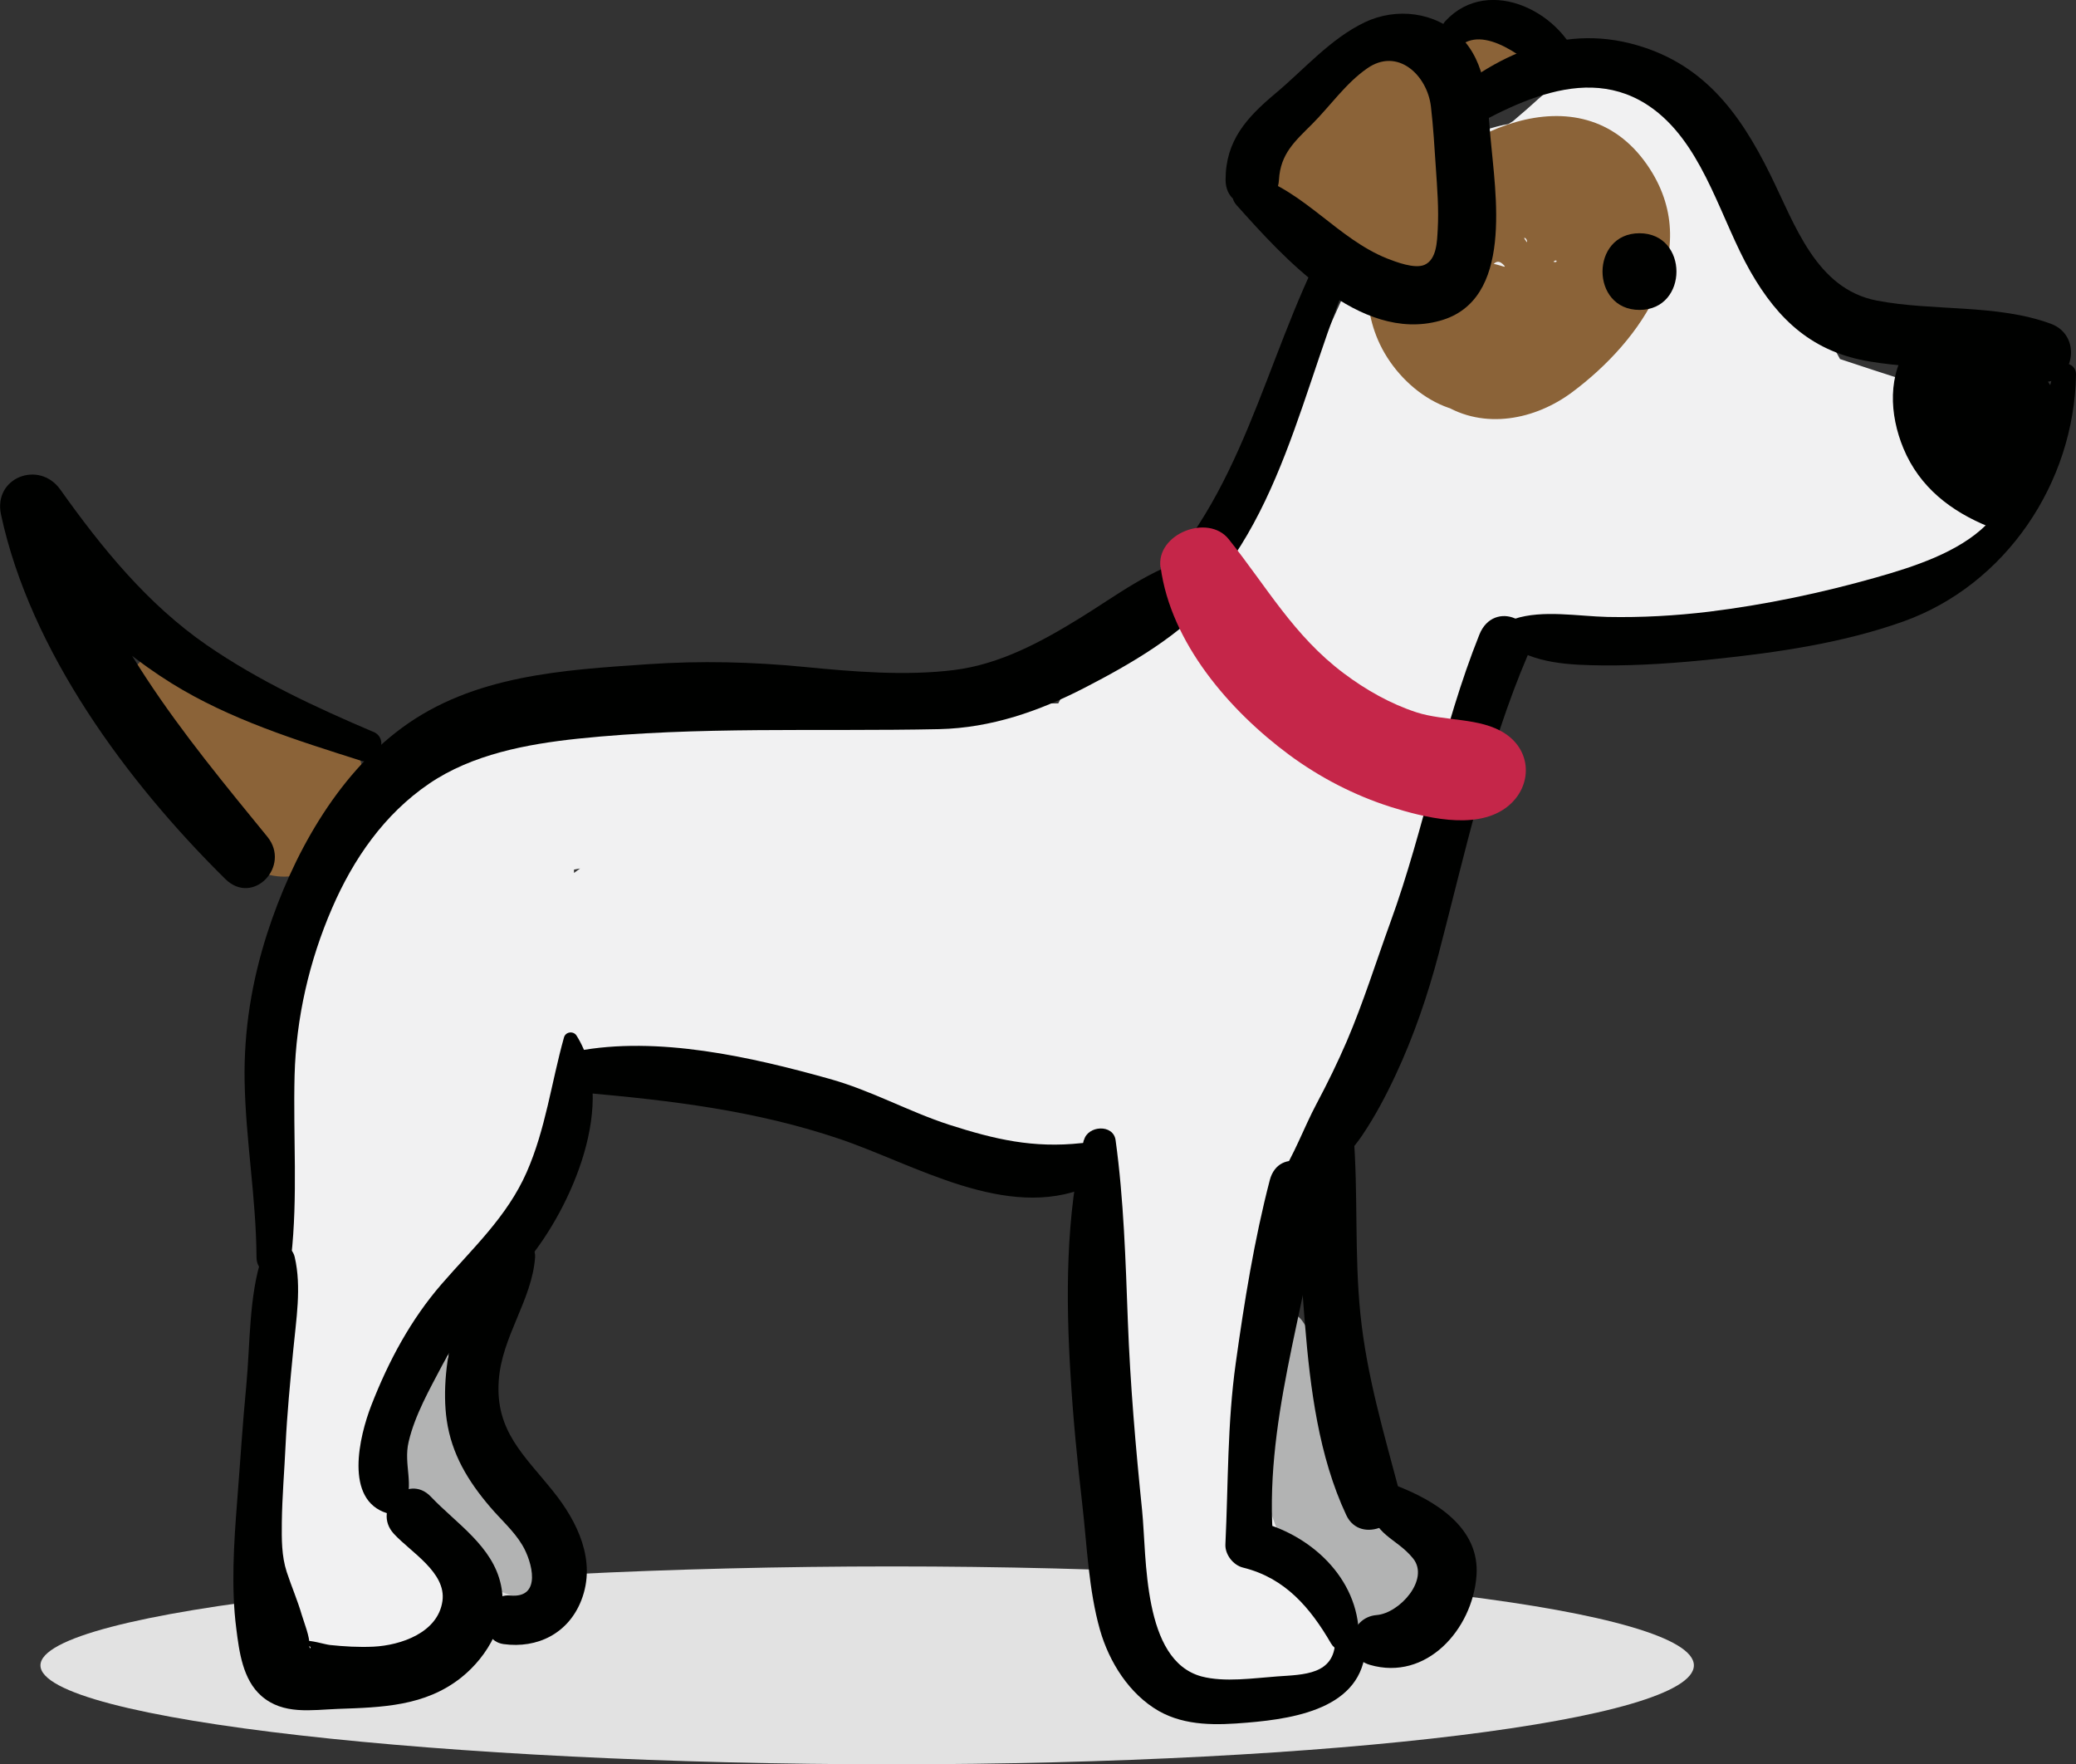 <svg xmlns="http://www.w3.org/2000/svg" id="Camada_2" data-name="Camada 2" viewBox="0 0 122.13 103.78"><rect x="0" y="0" width="122.13" height="103.78" fill="#333333" stroke="none"/><defs><style>      .cls-1 {        fill: #e2e2e2;      }      .cls-2 {        fill: #f1f1f2;      }      .cls-3 {        fill: #000100;      }      .cls-4 {        fill: #8b6338;      }      .cls-5 {        fill: #b2b3b3;      }      .cls-6 {        fill: #c52649;      }    </style></defs><g id="Calculadora"><g><path class="cls-4" d="M88.01,5.92c3.11,0,3.12-4.84,0-4.84s-3.12,4.84,0,4.84h0Z"></path><path class="cls-2" d="M65.9,46.07c5.72-2.37,10.22-5.82,13.95-10.75,3.46-4.57,5.74-9.98,6.67-15.63.32-1.92-.34-3.84-2.27-4.62-1.64-.66-4.09-.2-4.89,1.6-4.52,10.17-10.15,20.66-10.01,32.09.05,4.22,5.72,5.75,7.9,2.14,3.96-6.56,8.8-12.75,10.76-20.28l-7.99-1.08c.18,3.04-.22,5.98-1.15,8.87-.95,2.95-2.55,5.56-3.9,8.32,2.51.68,5.02,1.36,7.53,2.04.14-1.85,1.37-3.65,1.75-5.49-2.39-.66-4.79-1.32-7.18-1.98-.22,1.32-.88,2.64-1.37,3.88-.42,1.05-.84,2.1-1.28,3.15-.26.63-.53,1.26-.79,1.9-.1.23-.2.47-.3.7.27-.64-.2.47-.2.48-1,2.36-1.99,4.73-2.98,7.09.4-.94-.12.28-.24.55-.15.35-.3.7-.46,1.05-.14.32-.26.67-.45.97-2.19,3.47,2.05,7.13,5.37,5.37,3.13-1.65,4.34-4.66,5.36-7.86-2.52-.69-5.03-1.39-7.55-2.08-.42,1.76-.39,3.6-.4,5.4,0,.91,0,1.81-.04,2.72-.01.4-.04.8-.06,1.2-.03.32-.01.25.05-.21-.03.18-.06.35-.11.53-1.23,5.01,5.87,6.8,7.61,2.1,4.34-11.7,7.69-23.75,11.97-35.47l-5.12,2.91c4.39,1.68,9.98,1.24,14.57.87,4.78-.38,10.41-.78,14.63-3.31,4.2-2.51,1.32-8.46-3.2-7.6-2.25.43-4.34-.2-6.25-1.4-.7,2.58-1.4,5.16-2.1,7.74,2.76-.3,5.51-.61,8.27-.91,2.11-.23,3.91-1.44,4.18-3.69.25-2.14-.98-4.02-3.05-4.67-3.92-1.25-7.83-2.56-11.72-3.9-2.17-.75-4.69.68-5.51,2.7s-.25,4.89,1.91,5.83c2.37,1.03,4.72,2.09,7.07,3.16.82-3.02,1.64-6.05,2.46-9.07-1.11.04.9.33,1.06.37.45.38.54.43.29.17-.18-.19-.17-.19.01.02.05.38-.07-.15-.19-.38-.14-.26-.28-.52-.42-.78-.76-1.42-1.53-2.82-2.7-3.97-1.15-1.13-2.59-1.99-3.98-2.79-.5-.29-.36-.17-.61-.46-.68-.81-1.24-1.71-1.97-2.49-2.71-2.87-6.81-4.7-10.76-3.68-3.87,1-7.39,4.77-6.87,8.98.31,2.51,1.93,4.68,4.68,4.68,2.43,0,4.81-2.14,4.68-4.68.01-.58-.02-.65-.09-.2-.21.35-.17.28.12-.2.35.38-1.47.21.11.12-.32.02.4.06.64.17-.19-.08.58.44.68.53,1.75,1.59,2.06,4.7,2.35,7.11.6,5,6.73,5.89,8.64,1.17.73-1.8.63-3.96.54-5.87-.12-2.45-.49-4.92-1.06-7.31-.45-1.89-1.05-3.92-2.1-5.56-1.73-2.7-4.99-3.73-7.85-2.1-1,.57-1.85,1.37-2.7,2.13-.17.15-1.01.86-.87.76.42-.3-1.25.75-.37.28-1.6.85-3.01,1.32-4.33,2.65-1.11,1.12-1.91,2.43-2.49,3.88-.5,1.26-.77,2.6-.76,3.95.02,2.42.85,4.19,2.95,5.46,2.94,1.78,6.03,3.34,9.05,4.97,4.16,2.24,8.83-3.28,5.18-6.72-1.78-1.68-3.72-3.21-6.19-3.61-2.66-.43-5.25.55-6.9,2.71-1.64,2.15-1.96,5.59.08,7.64,1.01,1.01,2.6,1.36,3.92,1.85,1.35.5,2.7.99,4.06,1.49.38-2.83.77-5.65,1.15-8.48-1.18-.13-2.37-.24-3.55-.42-2.35-.35-4.73.58-5.41,3.07-.64,2.33.78,4.74,3.07,5.41,3.24.95,6.47,1.9,9.7,2.88,2.52.76,5.3-.91,5.99-3.4.66-2.38-.81-5.49-3.4-5.99-3.32-.64-6.63-1.31-9.95-1.97-.39,2.88-.78,5.76-1.17,8.64,1.58.1,3.15.26,4.72.41,2.11.21,4.01-1.8,4.24-3.74.26-2.22-1.01-4-3.09-4.74-2.04-.72-4.07-1.44-6.11-2.16,1,1,1.99,1.99,2.99,2.99.24.61-.42,1.71-.91,1.95.22-.11-1.56.58-1.1.07.18-.2,1.72,1.37,1.82,1.46,1.73-2.24,3.46-4.48,5.18-6.72-3.2-1.8-6.43-3.54-9.65-5.3.66.85,1.31,1.7,1.97,2.56-.14-.53-.06-1.34.3-1.76.44-.52.58-.63,1.02-.88-.32.18.85-.37.77-.33.37-.16.72-.3,1.06-.51,1.27-.74,2.39-1.78,3.46-2.78.11-.1.52-.63.29-.27-.24.17-.2.15.12-.07l-.48.18-1.49-.03-1.14-.6-.29-.35c.07.11.14.23.2.35.04,0,.35.77.1.19-.22-.52.06.2.09.3.18.56.36,1.12.51,1.68.34,1.28.61,2.6.78,3.91-.06-.46,0,.05.01.23.03.37.07.74.09,1.1.04.56.07,1.12.06,1.68,0,.33-.04.65-.06.97.03-.35.13-.56.01-.09s-.67,1.73-.08.56c2.73.74,5.47,1.48,8.2,2.22-.61-5.95-1.98-12.66-7.93-15.55-5.93-2.88-14.14.85-14.03,8.01h9.36c-.09-.98-.3.08-.36.38.4-.39.46-.44.17-.15-.32.09-.33.1,0,0,.46-.11-.91-.39.22.03-.62-.23,1.13.71.72.39,1.16.92,1.45,1.78,2.48,2.94.91,1.03,2.07,1.82,3.23,2.55.48.3.98.57,1.44.91.27.18.27.18-.01,0,.41.44.46.47.16.11.6.83.98,1.83,1.47,2.72,1.51,2.78,3.95,4.94,7.29,4.86,2.41-.06,4.49-1.8,4.78-4.22.3-2.54-1.16-4.45-3.49-5.34-2.41-.92-4.83-1.85-7.23-2.8-.83,3-1.66,6-2.48,9.01,3.99.99,7.98,2.02,11.94,3.11v-8.21c-2.75.37-5.49.75-8.24,1.12-1.57.21-2.8,2.03-2.97,3.45-.2,1.64.52,3.27,1.98,4.14,3.89,2.31,8.23,2.9,12.65,2.25-1.07-2.53-2.14-5.07-3.2-7.6-.46.25-.87.31-.1.08-.42.12-.83.29-1.26.41-.97.28-1.96.51-2.94.71-2.63.55-3.84.69-6.59.91-2.39.19-4.78.29-7.18.21-.58-.02-1.15-.05-1.73-.1-.34-.03-1.56-.21-.61-.04-.82-.14-1.62-.3-2.39-.59-2.22-.84-4.42.95-5.12,2.91-4.23,11.74-7.39,23.83-11.55,35.59,2.54.7,5.08,1.4,7.61,2.1.41-1.77.38-3.61.38-5.41,0-.91,0-1.81.02-2.72.01-.4.04-.8.06-1.2.05-1.06-.08.24.06-.33,1.18-4.92-6-6.87-7.55-2.08-.49,1.5-.63,2.56-1.77,3.16,1.79,1.79,3.58,3.58,5.37,5.37.62-.97.99-2.19,1.44-3.24,1.04-2.45,2.07-4.9,3.04-7.38.9-2.3,1.78-4.61,2.63-6.93.49-1.34,1.16-2.78,1.36-4.2.28-1.99-.48-4-2.6-4.58-1.79-.49-4.24.61-4.58,2.6-.39,2.27-1.84,4.2-2.51,6.4-1.12,3.67,4.17,7.15,6.76,3.93,5.11-6.35,8.02-15.06,6.69-23.17-.64-3.87-7.23-3.9-7.84,0-1.09,6.89-6.76,12.4-10.24,18.16,2.63.71,5.27,1.43,7.9,2.14-.12-10.22,4.86-19.85,8.69-29.07-2.52-.69-5.03-1.39-7.55-2.08-1.33,9.47-7.4,17.67-15.59,22.47-3.09,1.81-1,7.45,2.53,5.99h0Z"></path><path class="cls-4" d="M83.24,17.17c-1.48,2.24-.53,5.24,1.65,6.61,2.42,1.52,5.43.91,7.6-.71,4.08-3.04,7.85-8.39,4.42-13.36-3.95-5.72-11.67-1.9-14.86,2.57-1.63,2.28-2.1,5.13-.98,7.73,1.21,2.8,4.49,5.2,7.62,3.92,1.76-.72,3.11-2.06,3.11-4.09,0-1.82-1.31-3.66-3.11-4.09-.08-.02-.79-.25-.82-.22.59-.62,1.17,1.18,1.32,1.29.35.26-.29.49.48-.09.34-.26,1.4-.92,1.64-1.24.31-.43.42.14-.07-.17-.78-.5-.82-.26-1.49-1.17-.27-.37.29-.03,0,.22-.04.03.05-.31,0-.22-.34.6-.79,1.06-1.27,1.56-.45.45-.96.78-1.41,1.19l-.43.26c1.16.05,1.46-.02.9-.2-.56-.21.13.15.16.22-.85-1.89-3.48-1.45-4.44,0h0Z"></path><path class="cls-1" d="M2.38,97.96c0-3.21,24.03-5.82,50.09-5.82s47.18,2.6,47.18,5.82-21.12,5.82-47.18,5.82-50.09-2.6-50.09-5.82Z"></path><path class="cls-4" d="M18.94,49.31c-1.17-3.69-3.72-7.4-6.15-10.39-2.36-2.91-7.18.87-5.18,4,1.06,1.66,2.33,3.3,4.09,4.26,1.66.9,3.59,1.17,5.39,1.65,1.76.46,3.65-.58,4.14-2.35.43-1.58-.54-3.88-2.35-4.14-1.49-.21-2.75-.24-4.15-.81.43.17,0,.02-.17-.12-.24-.19.2.25-.2-.15-.34-.34-.7-1.01-1.05-1.68-1.9,1.11-3.8,2.22-5.7,3.33,1.21,1.79,2.53,3.51,3.92,5.16,1.53,1.81,3.56,4.1,6.21,3.35.87-.25,1.48-1.22,1.2-2.11h0Z"></path><path class="cls-2" d="M18.84,71.93c-4.01,3.67-4.82,10.16-4.38,15.27.11,1.29.27,2.6.72,3.82.32.87.67,1.57,1.23,2.29s.35.67.29.38-.68-3.31.06-3.24c-.05,0-.37.57-.41.63-.81,1.48-.85,3.3,0,4.77,1.18,2.04,3.26,2.45,5.4,2.57,3.85.22,6.44-5.41,3.3-7.98-.78-.64-.18.69-.29-.16.14.98.02-.57.02-.8.04-1.29.21-2.55.16-3.85-.09-2.35-1.74-4.39-4.13-4.68-2.14-.26-4.82,1.04-5.22,3.41l-.36,2.1h9.07c-1.3-4.62.69-9.98,2.46-14.62-2.9-.8-5.8-1.6-8.7-2.4-.55,3.83-2.49,7.3-3.09,11.12,2.94.4,5.88.8,8.81,1.19.03-.79.05-1.58.09-2.37.02-.33.04-.66.07-.99.08-.82-.25.91.08-.44.07-.29.14-.59.23-.87-.15.44-.05.07.08-.16.22-.4.5-.68,1.24-1.27-2.5-1.46-5-2.91-7.5-4.37-.47,1.25-.27,2.77-.12,4.07.07.66.17,1.31.23,1.97.02.27,0,.58.05.84.18.78.24-.83.05-.31-.82,2.26.92,4.87,3.11,5.47,2.49.68,4.63-.85,5.47-3.11.78-2.09,1.59-4.17,2.44-6.23.1-.25.2-.49.31-.74-.36.85.18-.41.2-.47.28-.64.56-1.28.85-1.91.67-1.46,1.37-2.9,2.17-4.29.29-.51.6-1.02.92-1.51.17-.27.37-.52.54-.79-.52.83-.31.4-.16.19.31-.41.7-.84.97-1.3.43-.74-.66.72-.11.17.44-.44-.42.29-.43.3.53-.27-1.18.22-.3.13.31-.03.65-.12.96-.18-1.18.23-.29.04-.02.02.5-.04,1.1-.18,1.56-.18-.93,0,.7.18.95.2.74.07,1.47.14,2.21.22,2.63.29,5.3.8,8.31,1.32,2.34.41,4.67.85,7.02,1.19,1.35.2,2.4.28,3.68.62,1.53.41,3.7,1.63,4.49,2.48-.46-.5-.1,0-.03,0l.19.34c-.18-.47-.18-.46,0,.05.19.71.4,1.41.5,2.14-.12-.83.05.77.05.74.03.51.06,1.02.08,1.53.03,1.06.02,2.13.01,3.2-.03,7.35-.64,23.09,10.07,23.35,3.72.09,5.74-4.81,3.06-7.38-1.86-1.78-2.79-4.59-3.08-7.37-.37-3.6-.13-7.24.17-10.83.68-8.11,3.29-15.82,5.65-23.56.4-1.31,0-2.98-1.03-3.91-2.59-2.35-5.89-3.12-8.64-5.14-1.51-1.11-2.57-1.45-4.34-1.33-1.05.07-2.11.08-3.17.09-5.4.06-10.78-.05-16.17.24-5.31.29-10.56,1.06-15.78,2.09-3.21.63-6.61,1.6-9.15,3.75-2.74,2.31-3.6,5.62-3.97,9.03-.19,1.69-.27,3.28-.52,4.53-.41,2.03-.8,4.04-.94,6.11-.29,4.18.15,8.37.2,12.55.03,2.24,1.7,4.19,3.94,4.46,2.35.28,4.18-1.07,4.98-3.25,1.71-4.67,2.51-9.64,3.54-14.48.52-2.46,1.07-4.92,1.79-7.34.32-1.07.67-2.14,1.09-3.18-.37.92.28-.57.37-.73.23-.43.48-.85.74-1.26-2.82-1.19-5.64-2.38-8.46-3.57-.08.23-.18.46-.25.69.37-1.22.13-.29-.03.02-.34.68-.66,1.36-1.01,2.04-.79,1.54-1.62,3.07-2.43,4.59-1.59,2.98-3.24,6.08-4.25,9.32-.67,2.17.62,4.6,2.66,5.43,2.26.91,4.36.02,5.74-1.88.5-.69-.39.45,0,0,.19-.23.38-.46.58-.69.38-.44.77-.86,1.18-1.28.94-.98,1.93-1.91,2.94-2.82,2.26-2.04,4.62-3.96,7.02-5.83.95-.74,1.59-1.24,2.85-2.18.99-.74,1.99-1.47,2.98-2.2,1.53-1.14,3.13-2.24,4.55-3.52-2.38-1.39-4.77-2.77-7.15-4.16.41-.85.5-1.09.28-.72.52-.65.64-.81.36-.47-.16.13-.31.34-.45.49-.47.49-.98.95-1.48,1.41-1.3,1.18-2.64,2.3-3.96,3.46-2.19,1.92-5.16,4.06-6.15,6.92-1.32,3.84,4.19,7.03,6.87,4,.58-.66-.94.49-.16.11.38-.18.74-.42,1.11-.61.45-.23.92-.44,1.37-.66.25-.12-.72.29.12-.06.3-.12.59-.24.89-.36,2.85-1.16,5.73-2.22,8.61-3.3,2.73-1.02,5.46-2.04,8.15-3.17,1.85-.77,4.48-1.57,5.8-3.21-2-1.54-4-3.09-6-4.63-.24.48.53-.98-.06,0-.09.16.8-.49.15-.13-.19.11-.38.24-.56.36-.48.29-.98.59-1.47.86.55-.3-.03.01-.28.11-.3.12-.6.24-.91.36-2.86,1.11-5.78,2.08-8.69,3.08-2.75.95-5.52,1.89-8.22,2.99-2.11.87-4.61,1.79-5.85,3.86-2.03,3.38,2.73,7.14,5.49,4.24.51-.54-.58.16.21-.16.21-.09.43-.22.63-.32-.24.12-.52.2-.11.05,1.06-.38,2.14-.68,3.24-.93,2.69-.61,5.42-1,8.15-1.4,2.18-.32,5.71-.72,7.94-1.16,2-.39,4.22-.91,5.98-2-1.78-1.37-3.56-2.74-5.34-4.1l-.71,3.51c-.65,3.21,3.42,6.33,5.94,3.46,1.84-2.09,4.18-3.62,6.06-5.67-1.95-1.14-3.91-2.27-5.86-3.41-.48,3.48-1.6,6.71-2.85,9.97-1.42,3.67,4.77,6.32,6.41,2.7.94-2.07,1.83-4.17,2.73-6.26-2.08-.88-4.16-1.76-6.25-2.63-.46,2.09-.9,4.19-1.39,6.27-1.02,4.26,4.87,5.68,6.43,1.77-.2.51.3-.54.29-.52.18-.32.37-.63.57-.94.41-.65.86-1.29,1.32-1.91.96-1.26,2.02-2.47,3.19-3.54-1.91-.79-3.83-1.59-5.74-2.38.07-.52-.21.67-.2.63-.1.37-.22.73-.34,1.1-.29.87-.61,1.74-.93,2.6-.57,1.54-1.18,3.1-1.43,4.74l6.97.94c.15-1.36.29-2.73.44-4.09l-7.12.96c.1.29-.13,1.42-.99,1.41-1.6-.01-3.41-1.53-4.92-1.98-2.35-.7-4.84-1.08-7.24-1.54-3.2-.61-6.4-1.17-9.63-1.64-2.54-.37-5.13-.89-7.68-.49-2.12.33-3.29,2.98-2.77,4.87.62,2.26,2.75,3.09,4.87,2.77-1.7.26-.38.1.12.12.57.03,1.14.09,1.7.15.4.04.8.1,1.2.15-.98-.12.06,0,.27.04.85.13,1.71.25,2.56.39,3.6.58,7.19,1.23,10.76,1.97,3.1.64,6.17,1.96,9.28,2.37s5.65-.4,7.64-2.68c1.82-2.09,2.82-5.14,1.81-7.84-1.43-3.83-6.82-3.22-7.12.96-.1,1.36-.19,2.73-.29,4.09-.14,1.91,1.73,3.55,3.55,3.55,2.1,0,3.33-1.64,3.55-3.55-.07.64.15-.6.15-.6.11-.45.24-.89.37-1.34.26-.89.56-1.76.85-2.64.59-1.8,1.05-3.55,1.3-5.44.41-3.09-3.84-4.16-5.74-2.38-2.89,2.71-5.59,6.19-7.04,9.89,2.14.59,4.28,1.18,6.43,1.77.49-2.08,1.04-4.15,1.56-6.23.91-3.61-4.54-6.26-6.25-2.63-.97,2.05-1.95,4.1-2.89,6.17,2.14.9,4.27,1.8,6.41,2.7,1.26-3.27,2.37-6.49,2.85-9.97.22-1.57-.15-3.1-1.61-3.96-1.3-.76-3.2-.59-4.25.55-1.88,2.05-4.21,3.59-6.13,5.6,1.98,1.15,3.96,2.31,5.94,3.46l.86-3.47c.76-3.08-2.54-5.67-5.34-4.1-.74.42.78-.18-.34.15-.42.12-.84.25-1.27.36-1.13.28-2.27.44-3.41.67-2.8.54-5.61,1-8.42,1.47-2.64.44-5.29.89-7.87,1.6-2.1.58-4.5,1.34-6.01,3,1.83,1.41,3.66,2.82,5.49,4.24.25-.44-.62.72-.26.33.5-.54-.4.22-.15.1.37-.19.71-.44,1.08-.64.5-.27,1.02-.5,1.54-.74.67-.3-.5.2.29-.13.3-.12.6-.25.91-.36,2.86-1.12,5.8-2.04,8.71-3.01,2.76-.92,5.54-1.84,8.23-2.96.87-.42,1.1-.5.69-.26-.23.13-.19.13.11,0,.24-.09.48-.19.72-.28.64-.26,1.29-.52,1.91-.84,1.1-.57,1.99-1.33,2.68-2.35,2.51-3.68-2.95-7.54-6-4.63.35-.33.83-.51.07-.13-.38.19-.75.39-1.13.58-.22.1-.44.2-.66.3-.1.05-.96.41-.4.18s-.38.15-.49.2c-.3.12-.59.24-.89.35-2.86,1.12-5.75,2.15-8.64,3.19-2.74.99-5.48,1.97-8.18,3.06-.51.21-1.01.44-1.52.63,1.15-.45-.57.22-.78.32-.44.19-.89.38-1.32.59-.84.41-1.7.9-2.35,1.58,2.29,1.33,4.58,2.67,6.87,4-.39.81-.48,1.04-.26.69-.5.62-.61.77-.33.44.15-.11.33-.35.46-.48.48-.48,1-.93,1.51-1.38,1.32-1.15,2.69-2.26,4.03-3.39,2.29-1.95,5.22-3.96,6.3-6.88.65-1.75-.43-3.93-1.97-4.83-1.7-1-3.76-.6-5.18.67-.21.19-.44.35-.64.54-.51.46.69-.5.24-.19-.18.12-.35.26-.52.39-.88.65-1.76,1.29-2.64,1.94-2.27,1.65-4.55,3.28-6.8,4.96-4.9,3.66-9.85,7.41-13.6,12.29,2.8,1.18,5.6,2.36,8.41,3.54.09-.27.2-.54.3-.82-.42,1.17-.02.05.08-.16.35-.73.7-1.46,1.07-2.18.81-1.57,1.64-3.14,2.46-4.71,1.47-2.84,3.13-5.71,4.12-8.77,1.66-5.14-5.73-7.88-8.46-3.57-2.67,4.21-3.73,9.41-4.73,14.22s-1.82,10.18-3.56,15.02c2.97.4,5.94.8,8.92,1.21-.05-2.97-.3-5.94-.35-8.91-.02-1.5-.01-3.02.14-4.52.11-1.15.55-2.7.68-4.04.23-2.35-.12-5.26.16-7.27.08-.58.33-1.25.55-1.46.62-.6,1.51-.9,2.4-1.19,8.28-2.71,17.42-1.93,26-2.01,4.35-.04,8.79-.08,13.09-.77-1.37-.36-2.75-.73-4.12-1.09,1.69,1.41,3.38,2.33,5.4,3.17,1.26.52,2.69.97,3.76,1.85-.34-1.3-.69-2.6-1.03-3.91-2.28,8.8-4.86,17.64-5.97,26.68-.96,7.89-1.46,17.39,4.84,23.33,1.02-2.46,2.04-4.92,3.06-7.38-.92-.01.34.14.53.21l-.29-.17c.41.32.43.31.07-.03l.2.27c-.16-.23-.3-.46-.43-.71-.63-1.11.18.65-.31-.65-.71-1.89-1.04-3.94-1.21-5.95-.35-4.15.25-8.25.11-12.4-.15-4.57-1.34-8.4-5.12-11.18-3.44-2.53-7.11-3.56-11.33-3.75-5.53-.24-11.07-.86-16.59-1.34-.73-.06-1.47-.12-2.21-.17-.26-.02-1.86-.16-.95-.04-1.21-.15-2.43-.43-3.65-.4-3.15.07-5.27,2.34-6.82,4.85-3.3,5.33-5.67,11.35-7.99,17.15,2.86.79,5.72,1.58,8.57,2.36.48-1.23.28-2.77.15-4.05-.06-.66-.15-1.31-.2-1.97-.02-.27,0-.57-.04-.84-.16-.8-.24.86-.04.32.69-1.83-.46-4.13-2.06-5.07-1.85-1.08-3.86-.56-5.44.7-3.89,3.12-4.25,7.82-4.42,12.44-.08,2.21,1.77,4.15,3.89,4.41,2,.24,4.58-.98,4.92-3.21.6-3.82,2.49-7.3,3.13-11.11.4-2.4-.63-4.86-3.15-5.55s-4.62.89-5.55,3.15c-2.48,6.06-4.28,12.99-2.83,19.52,1,4.49,8.06,4.48,9.07,0,.16-.69.31-1.38.47-2.07-3.12-.42-6.23-.84-9.35-1.27-.03,2.12-.29,4.17.07,6.28.44,2.58,1.88,4.32,3.91,5.86.79-2.9,1.57-5.8,2.36-8.71-1.37-.03-.78-.39,1,.48.56.56,1.11,1.11,1.67,1.67l-.05-.07.63,2.34v-.08c-.21.78-.42,1.56-.63,2.34.32-.74.77-1.3.98-2.14.43-1.71.03-3.46-.93-4.91-.31-.45-.65-.88-1.03-1.27.47.67.58.8.31.39-.38-.68.16,1.02.04.1-.05-.4-.2-.85-.3-1.24-.08-.5-.08-.46.01.13-.03-.25-.05-.51-.06-.76-.07-1.1-.05-2.21.02-3.31.03-.43.06-.85.1-1.28.03-.28.06-.56.1-.84-.06.48-.06.46.02-.06.21-.78.21-1.57,0-2.35.09.51.12.51.09,0,.06-.46.03-.97.06-1.44.05-.44.04-.44-.02,0,.03-.2.06-.39.1-.59.05-.21.43-1.26.03-.37,1.43-3.25-2.21-6.52-5.06-3.91h0Z"></path><path class="cls-5" d="M24.25,79.3c-.34.49-.86.7-1.14,1.27-.3.62-.46,1.38-.47,2.06-.01,1.58.55,3.21,1.18,4.63,1.2,2.71,3.25,5.55,6.14,6.55,2.15.75,3.86-2.3,2.22-3.81s-3.4-2.54-4.23-4.75c-.37-.98-.45-1.98-.64-3-.09-.47-.18-1-.36-1.44s-.65-.85-.76-1.26c-.25-.93-1.43-.97-1.92-.25h0Z"></path><path class="cls-5" d="M74.06,78.04c-1.27,6.45.53,16.43,7.77,18.55,3.83,1.12,5.24-4.53,1.62-5.88-5.41-2.02-4.02-9-6.83-13-.63-.9-2.31-.95-2.56.33h0Z"></path><path class="cls-3" d="M15.41,73.93c-.77,2.3-.69,5.14-.92,7.56-.22,2.27-.36,4.56-.54,6.84-.19,2.42-.36,5.06-.05,7.46.17,1.36.38,3.01,1.48,3.97,1.28,1.12,2.94.82,4.5.76,2.58-.09,5.12-.15,7.25-1.84,1.58-1.26,2.79-3.37,2.34-5.45-.48-2.28-2.62-3.61-4.12-5.19-1.37-1.45-3.52.72-2.18,2.18.99,1.08,3.09,2.27,2.86,3.95-.26,1.87-2.45,2.61-4.06,2.69-.86.04-1.72-.01-2.57-.1-.28-.03-1.17-.31-1.46-.23-.12.04-.31-.07.13.19.39.23.1.36.13.04.04-.44-.31-1.32-.44-1.75-.25-.86-.61-1.69-.89-2.54-.31-.95-.3-1.94-.29-2.93.02-1.51.15-3.01.22-4.52.09-1.86.27-3.72.45-5.58.17-1.8.5-3.72.09-5.49-.23-1.01-1.63-.88-1.93,0h0Z"></path><path class="cls-3" d="M33.18,61.02c-.74,2.64-1.08,5.4-2.2,7.94-1.15,2.61-3.17,4.46-5,6.57-1.82,2.1-3.12,4.53-4.13,7.12-.72,1.85-1.61,5.58.92,6.36.36.11.84-.07,1.01-.41.63-1.25-.06-2.43.26-3.79.37-1.58,1.24-3.1,1.99-4.53,1.23-2.37,3.3-4.08,4.98-6.1,2.63-3.17,5.35-9.39,2.91-13.26-.18-.29-.64-.24-.74.1h0Z"></path><path class="cls-3" d="M29.91,73.04c-2.89,1.95-4.1,7.22-3.63,10.49.29,2.01,1.26,3.6,2.56,5.12.63.74,1.39,1.4,1.89,2.24.58.97,1.17,3.14-.71,2.96-1.61-.15-2.01,2.64-.39,2.86,1.99.27,3.81-.63,4.57-2.58.9-2.31-.22-4.62-1.66-6.41-1.69-2.11-3.4-3.54-3.2-6.49.17-2.61,1.96-4.75,2.14-7.28.06-.78-.94-1.34-1.58-.91h0Z"></path><path class="cls-3" d="M80.61,88.48c.16,1.84,1.53,1.96,2.52,3.19s-.79,3.22-2.14,3.33c-1.62.13-2.08,2.43-.4,2.93,3.33.97,6.03-2.09,6.27-5.23.22-2.84-2.43-4.44-4.78-5.34-.67-.26-1.54.41-1.48,1.12h0Z"></path><path class="cls-3" d="M34.27,64.27c5.19.46,10.18,1.05,15.14,2.73,4.4,1.49,9.8,4.83,14.56,2.82,1.21-.51,1.28-2.76-.35-2.58-2.84.31-5.1-.22-7.78-1.08-2.4-.78-4.59-2.02-7.04-2.7-4.6-1.29-10.11-2.54-14.87-1.63-1.47.28-.98,2.33.33,2.44h0Z"></path><path class="cls-3" d="M21.96,43.05c-3.4-1.45-6.74-3-9.79-5.1-3.49-2.41-6.18-5.72-8.62-9.15-1.24-1.75-3.96-.72-3.49,1.47,1.73,8.05,7.42,15.73,13.19,21.43,1.64,1.62,3.88-.76,2.48-2.48-4.89-5.99-10.13-12.26-11.98-19.97l-3.49,1.47c2.75,3.69,5.9,7.02,9.83,9.47,3.43,2.13,7.34,3.35,11.16,4.56.98.31,1.7-1.28.72-1.7h0Z"></path><path class="cls-3" d="M63.76,67.05c-1.07,4.45-1.06,9.31-.78,13.85.15,2.54.4,5.06.69,7.59.28,2.43.37,5.02,1.04,7.38.54,1.89,1.72,3.78,3.47,4.78,1.58.89,3.43.83,5.18.68,3.03-.25,7.08-.94,6.98-4.8-.03-1.15-1.76-1.15-1.79,0-.05,1.99-1.85,1.97-3.41,2.08-1.39.1-3.1.36-4.46,0-3.48-.95-3.21-6.99-3.49-9.76-.38-3.71-.7-7.42-.84-11.15-.13-3.51-.24-7.16-.72-10.63-.13-.97-1.65-.87-1.86,0h0Z"></path><path class="cls-3" d="M77.38,66.32c-1.12,3.68-.93,7.77-.61,11.57.31,3.78.81,7.77,2.43,11.23.84,1.8,3.63.51,3.14-1.32-.93-3.51-1.94-6.89-2.31-10.52-.36-3.55-.12-7.11-.41-10.66-.1-1.25-1.85-1.58-2.24-.3h0Z"></path><path class="cls-3" d="M79.94,96.24c-.01-3.42-2.87-6.03-6.06-6.77l1.04,1.37c-.62-6.99,1.88-13.73,2.82-20.58.27-1.94-2.51-2.87-3.04-.84-.91,3.5-1.5,7.16-2,10.75-.5,3.56-.44,7.09-.61,10.67-.03.6.46,1.23,1.04,1.37,2.47.61,3.95,2.35,5.18,4.47.44.75,1.64.43,1.63-.44h0Z"></path><path class="cls-3" d="M76.74,70.46c1.14-1.24,2.41-2.23,3.38-3.65.76-1.12,1.41-2.35,1.98-3.57,1.07-2.28,1.9-4.72,2.54-7.15,1.53-5.85,2.86-11.99,5.24-17.56.88-2.06-2.01-3.31-2.85-1.2-2.2,5.49-3.21,11.36-5.23,16.91-.85,2.34-1.59,4.72-2.57,7.01-.54,1.25-1.13,2.46-1.77,3.66-.76,1.43-1.33,3.05-2.22,4.39-.6.91.77,1.97,1.51,1.17h0Z"></path><path class="cls-3" d="M96.45,18.23c2.9,0,2.9-4.51,0-4.51s-2.9,4.51,0,4.51h0Z"></path><path class="cls-3" d="M17.13,73.95c.4-3.58.11-7.11.2-10.69.09-3.38.86-6.74,2.21-9.85,1.25-2.89,3.07-5.52,5.7-7.31,2.54-1.73,5.75-2.33,8.76-2.65,7.08-.74,14.16-.41,21.25-.56,3.06-.07,5.9-1.06,8.59-2.45s5.64-3.09,7.58-5.39c.82-.98.07-2.58-1.3-2.23-2.4.63-4.5,2.25-6.58,3.53-2.27,1.4-4.7,2.72-7.39,3.06-2.87.36-5.97.1-8.83-.18-3.08-.3-6.11-.37-9.2-.16-5.01.34-10.28.65-14.47,3.74-3.89,2.86-6.47,7.58-7.93,12.09-.91,2.83-1.38,5.7-1.33,8.68.06,3.47.68,6.89.7,10.36,0,1.34,1.89,1.27,2.03,0h0Z"></path><path class="cls-3" d="M77.91,14.39c-3.53,6.79-4.84,14.97-10.61,20.37-1.23,1.15.56,2.85,1.82,1.82,6.34-5.22,7.43-14.04,10.59-21.14.53-1.2-1.17-2.26-1.8-1.05h0Z"></path><path class="cls-3" d="M112.36,20.21c-1.33,1.81-1.21,4.17-.38,6.17.95,2.28,2.79,3.7,5.04,4.61.93.38,2-.27,2.5-1.02,1.17-1.75,2.23-3.94,1.63-6.1-.47-1.7-1.95-3.12-3.69-3.4-1.83-.3-3.57.83-4.18,2.56-.71,2.02.16,3.94,1.3,5.6,1.53,2.24,5.21.12,3.66-2.14-.27-.39-.65-1.49-.97-1.74.08-.34-.07-.35-.46-.03-.04.02-.05.04,0,.07.11-.15-.06,1.17-.03,1.05-.22.67-.7,1.3-1.07,1.9l2.5-1.02c-2.71-.99-3.47-3.27-3.58-5.91-.05-1.27-1.56-1.56-2.25-.61h0Z"></path><path class="cls-3" d="M88.71,37.87c1.5,1.18,3.73,1.25,5.56,1.27,2.19.02,4.4-.14,6.58-.37,3.73-.39,7.59-.95,11.14-2.22,6-2.15,10.04-8.14,10.14-14.53.01-.75-1.12-.91-1.31-.18-.86,3.32-1.43,6.5-3.97,9.03-1.64,1.63-4.3,2.48-6.49,3.1-3.21.91-6.5,1.6-9.81,2.01-1.99.24-3.98.35-5.98.31-1.73-.04-3.81-.43-5.47.11-.56.18-.94,1.03-.39,1.46h0Z"></path><path class="cls-3" d="M120.33,25.75c.63,0,.63-.98,0-.98s-.63.98,0,.98h0Z"></path><path class="cls-6" d="M68.28,33.36c.59,4.45,4.06,8.45,7.56,11.04,1.8,1.33,3.83,2.38,5.96,3.06,1.97.62,4.92,1.37,6.73.1,1.6-1.12,1.69-3.32,0-4.42-1.46-.95-3.53-.7-5.2-1.24-1.53-.5-2.98-1.32-4.27-2.29-2.95-2.21-4.54-5.1-6.78-7.9-1.21-1.51-4.27-.31-4.01,1.66h0Z"></path><path class="cls-3" d="M85.04,8.34c3.75-2.12,8.55-5,12.55-1.67,2.71,2.26,3.69,6.32,5.38,9.29,1.66,2.91,3.72,4.77,7.06,5.31,3.17.52,6.57.29,9.68,1.13,2.19.6,3-2.6.93-3.36-3.2-1.17-6.9-.72-10.23-1.36-3.58-.69-4.81-4.47-6.27-7.42-1.83-3.71-4.03-6.65-8.24-7.71-4.62-1.16-8.78,1.16-12,4.3-.78.76.21,2.02,1.15,1.49h0Z"></path><path class="cls-4" d="M76.21,8.76c-.42,1.5-.21,2.7.44,4.09.31.66.7,1.28,1.18,1.83.22.25.45.48.7.7.16.17.19.18.1.03-.13-.24-.04-.14.25.29,1.58,1.82,4.2,2.5,6.41,1.34,1.9-1,2.84-3.01,2.67-5.12-.13-1.61-.49-3.24-.82-4.82-.42-1.99-1.41-3.77-3.55-4.3-3.27-.81-7.12,2.71-8.42,5.48-1.61,3.41,2.28,6.53,5.2,4.01.55-.48,1.07-1.07,1.61-1.5.18-.14.51-.35.72-.48l.38-.23c.67-.33.51-.31-.48.06-.63-.17-1.26-.34-1.89-.51l-.26-.2-.97-1.67c.11.38.13.42.07.12l.05.48c.04.56.1,1.12.14,1.69.03.48.07.97.09,1.45.06,1.54.75-1.05.16-.23.49-.49.98-.98,1.48-1.48,1.23-.13,1.48-.21.76-.24-.39-.03-.45.02-.15.16-.16,0-1.14-.48-1.04-.43-.84-.44-1.65-.98-2.46-1.48-.88-.53-2.06-.03-2.34.95h0Z"></path><path class="cls-3" d="M72.75,12.07c2.75,3.07,7.23,8.1,11.95,6.8,4.38-1.2,3.27-7.49,2.98-10.83-.18-2.04-.22-4.33-1.76-5.87-1.48-1.48-3.78-1.74-5.63-.86-2.04.98-3.54,2.75-5.25,4.18s-2.94,2.79-2.94,5.09c0,2.04,3.03,2.01,3.14,0,.09-1.54.93-2.26,1.96-3.29s1.98-2.4,3.22-3.26c1.8-1.27,3.54.39,3.76,2.23.14,1.2.21,2.41.29,3.61.08,1.2.18,2.43.11,3.64-.04.67-.05,1.75-.78,2.07-.58.25-1.67-.17-2.21-.38-2.88-1.16-4.82-3.91-7.83-4.87-1.05-.33-1.67,1.01-1.01,1.74h0Z"></path><path class="cls-3" d="M92.99,3.99c-.87-3.2-5.38-5.54-7.96-2.75-.63.68.19,1.89,1.03,1.34,1.59-1.04,4.19,1.26,5.31,2.35.69.67,1.87,0,1.61-.94h0Z"></path></g></g></svg>